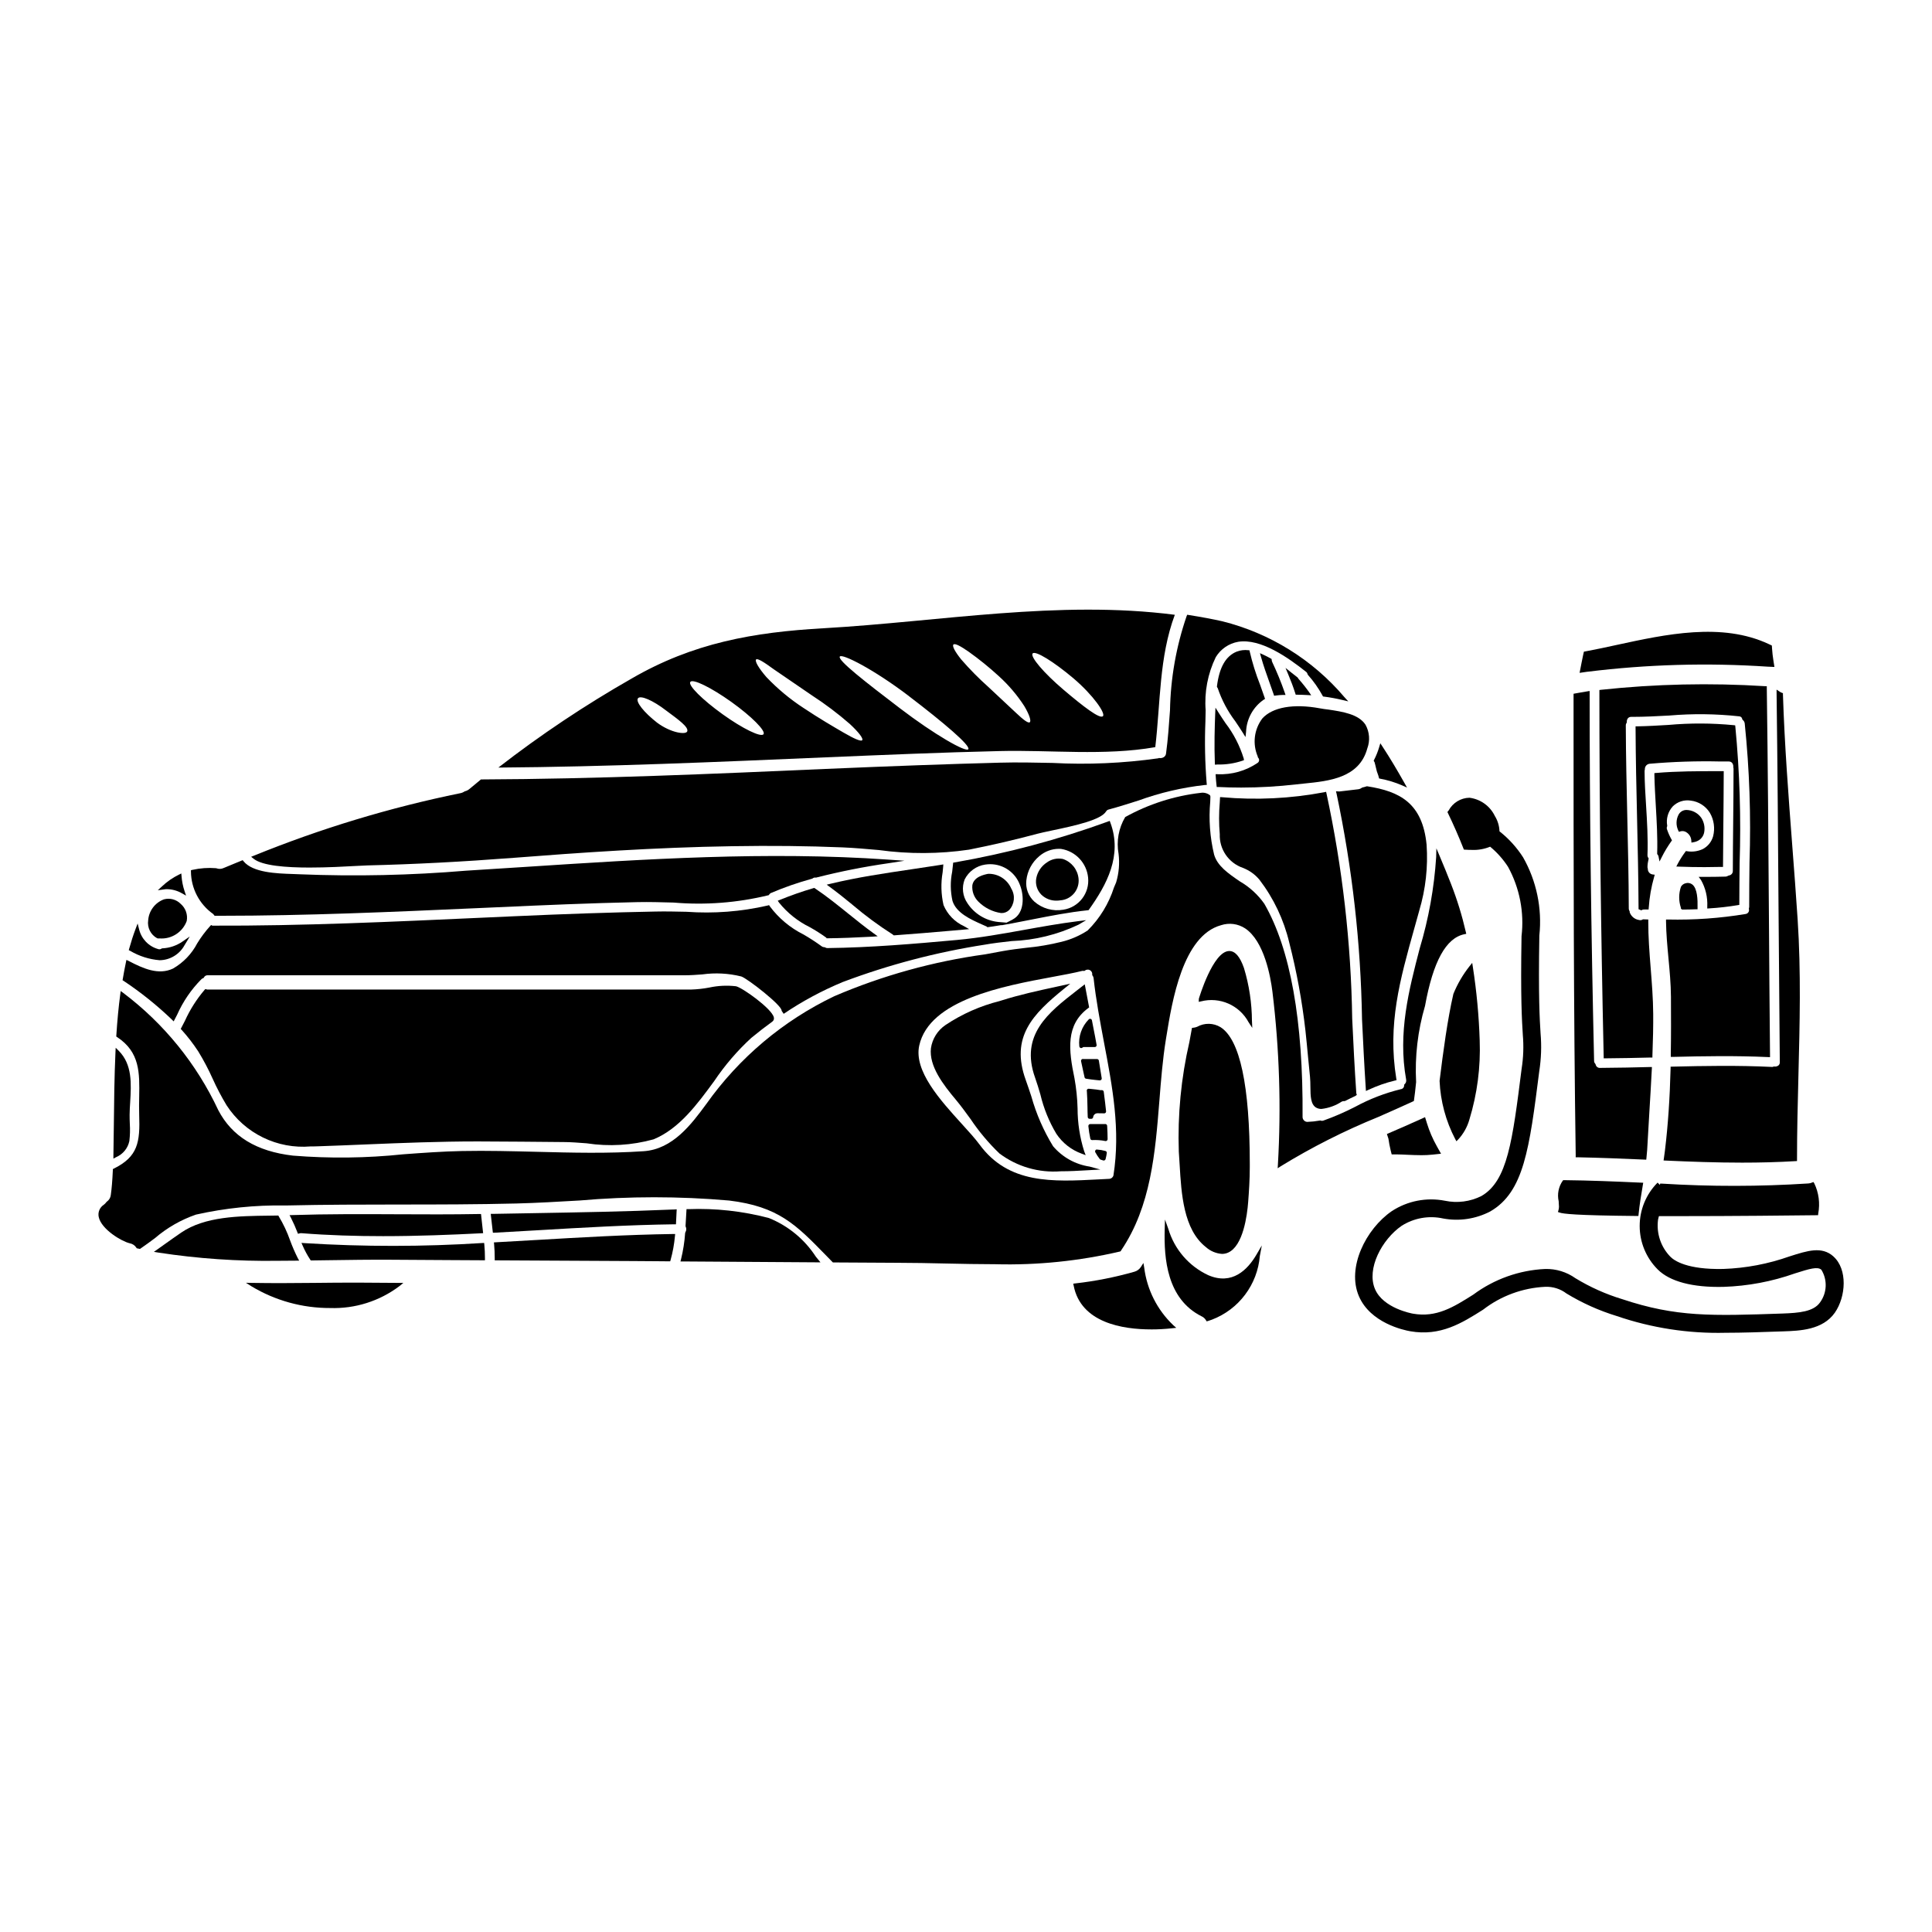 <?xml version="1.0" encoding="UTF-8"?>
<!-- Uploaded to: ICON Repo, www.iconrepo.com, Generator: ICON Repo Mixer Tools -->
<svg fill="#000000" width="800px" height="800px" version="1.1" viewBox="144 144 512 512" xmlns="http://www.w3.org/2000/svg">
 <g>
  <path d="m186.32 398.47c2.75-0.043 5.266-1.566 6.582-3.984l1.395-2.309-1.875 1.305v-0.004c-1.574 1.105-3.43 1.742-5.356 1.84h-0.145l-0.121 0.09c-0.281 0.184-0.633 0.219-0.941 0.09-2.481-0.707-4.387-2.699-4.992-5.207l-0.395-1.555-0.562 1.496c-0.594 1.574-1.145 3.273-1.676 5.176l-0.109 0.395 0.363 0.18c2.391 1.41 5.066 2.262 7.832 2.488z"/>
  <path d="m185.62 392.63 0.203 0.059h0.457c3.164 0.25 6.109-1.641 7.203-4.617 0.312-1.68-0.285-3.398-1.574-4.516-1.156-1.184-2.863-1.652-4.461-1.219-2.359 0.875-3.996 3.043-4.18 5.555-0.285 1.918 0.652 3.805 2.352 4.738z"/>
  <path d="m200.49 386.22c0.09 0.086 0.168 0.18 0.238 0.285l0.145 0.184h1.672c22.52 0 45.344-1.016 67.434-2l5.398-0.238c12.668-0.578 25.074-1.113 37.574-1.379 3.055-0.062 6.215 0.023 9.555 0.117h0.004c8.406 0.715 16.871 0.066 25.07-1.926l0.18-0.055 0.094-0.16h0.004c0.105-0.18 0.266-0.316 0.461-0.395 3.531-1.508 7.164-2.769 10.871-3.781l0.172-0.086c0.227-0.184 0.523-0.262 0.812-0.211h0.102l0.102-0.027c6.258-1.59 12.598-2.848 18.988-3.769l4.328-0.672-4.363-0.305c-32.027-2.227-64.406-0.129-95.711 1.914-4.914 0.316-9.828 0.633-14.754 0.941l-1.348 0.086c-14.625 1.227-29.312 1.547-43.98 0.957-0.582-0.031-1.266-0.055-2.012-0.078-4.188-0.137-10.516-0.344-12.988-3.379l-0.227-0.285-1.684 0.688c-1.121 0.453-2.238 0.906-3.332 1.379h-0.004c-0.594 0.285-1.273 0.316-1.891 0.098l-0.148-0.035v-0.004c-2.094-0.168-4.203-0.02-6.254 0.441l-0.395 0.09v0.395c0.047 4.465 2.238 8.637 5.887 11.211z"/>
  <path d="m188.36 379.64c1.348 0.039 2.664 0.41 3.832 1.078l1.121 0.633-0.418-1.219h0.004c-0.422-1.273-0.688-2.598-0.789-3.934l-0.062-0.719-0.645 0.32v-0.004c-1.625 0.801-3.125 1.836-4.445 3.078l-1.137 1.055 1.762-0.238v-0.004c0.258-0.039 0.52-0.055 0.777-0.047z"/>
  <path d="m272.3 473.39-0.469 0.023h0.004c-15.695 1-31.438 1.008-47.133 0.027l-0.812-0.062 0.324 0.746c0.555 1.285 1.223 2.519 1.996 3.688l0.145 0.223 4.449-0.062c5.547-0.082 11.277-0.164 16.852-0.129 5.34 0.047 10.684 0.07 16.016 0.098l8.844 0.047v-0.492c0-1.305-0.055-2.527-0.164-3.641z"/>
  <path d="m359.98 379.43-0.191-0.125-0.219 0.062h-0.004c-3.012 0.883-5.981 1.922-8.891 3.109l-0.562 0.227 0.348 0.504c2.207 2.738 4.992 4.957 8.148 6.504 1.496 0.836 2.941 1.754 4.332 2.754l0.133 0.191h0.277c3.441-0.039 7.211-0.176 11.859-0.43l1.391-0.102-1.129-0.816c-2.285-1.645-4.516-3.453-6.691-5.199-2.793-2.25-5.707-4.609-8.801-6.68z"/>
  <path d="m222.81 470.57 0.16 0.395 0.414-0.102c0.152-0.051 0.312-0.07 0.477-0.059 7.254 0.578 14.562 0.789 21.648 0.789 9.148 0 17.977-0.355 26-0.762l0.527-0.027-0.062-0.523c-0.164-1.352-0.312-2.727-0.453-4.106l-0.047-0.449h-0.453c-7.25 0.133-14.629 0.102-21.77 0.066-9.094-0.043-18.5-0.086-27.73 0.215l-0.789 0.027 0.371 0.695c0.637 1.25 1.203 2.531 1.707 3.84z"/>
  <path d="m405.9 375.57h-0.027c-1.137 0.23-3.797 0.789-4.191 3.016-0.148 1.605 0.43 3.195 1.574 4.332 1.629 1.645 3.746 2.715 6.035 3.051h0.059c0.766 0.031 1.512-0.254 2.07-0.785 1.449-1.547 1.688-3.871 0.586-5.684-1.043-2.434-3.461-3.988-6.106-3.93z"/>
  <path d="m222.48 478.09h0.809l-0.395-0.711v-0.004c-0.762-1.52-1.438-3.078-2.023-4.676-0.777-2.211-1.781-4.34-2.992-6.348l-0.121-0.223-2.488 0.035c-7.949 0.094-16.969 0.203-23.223 4.473-1.438 0.977-2.828 1.969-4.223 2.965l-2.062 1.465-0.977 0.688 1.18 0.195c10.445 1.602 21.004 2.332 31.566 2.176 1.664-0.008 3.316-0.02 4.949-0.035z"/>
  <path d="m227.27 483.98c-5.359 0.051-10.906 0.098-16.352 0l-1.742-0.027 1.473 0.934c6.297 3.793 13.512 5.781 20.859 5.754 6.586 0.219 13.051-1.824 18.316-5.785l1.066-0.867-12.379-0.082c-3.762-0.016-7.496 0.043-11.242 0.074z"/>
  <path d="m331.96 405.71c-1.57 0.301-3.16 0.477-4.754 0.527h-128.32c-0.066-0.031-0.141-0.055-0.215-0.066l-0.266-0.051-0.184 0.195c-2.113 2.473-3.867 5.231-5.207 8.195-0.32 0.617-0.637 1.238-0.957 1.852l-0.16 0.305 0.227 0.25v-0.004c1.625 1.797 3.102 3.715 4.426 5.738 1.414 2.316 2.684 4.719 3.793 7.191 1.094 2.438 2.336 4.801 3.715 7.086 2.379 3.656 5.703 6.598 9.621 8.512 3.918 1.918 8.281 2.738 12.625 2.371 0.645 0 1.281 0 1.91-0.031 4.281-0.141 8.57-0.32 12.855-0.5 9.57-0.395 19.453-0.789 29.176-0.789h0.598c7.516 0.023 15.047 0.094 22.559 0.164 1.82 0 3.898 0.168 6.098 0.332v0.004c5.914 0.898 11.949 0.539 17.711-1.059 6.809-2.824 11.512-9.234 16.055-15.43 2.82-4.195 6.121-8.043 9.844-11.461 1.969-1.613 3.789-3.023 5.566-4.309h-0.004c0.363-0.258 0.523-0.715 0.395-1.141-0.535-2.309-8.453-7.945-10.047-8.227-2.359-0.27-4.742-0.156-7.062 0.344z"/>
  <path d="m178.28 446.4c0.184-1.535 0.223-3.086 0.121-4.633-0.031-0.789-0.059-1.574-0.051-2.344 0-1.098 0.086-2.207 0.148-3.316 0.293-4.926 0.594-10.012-3.051-13.656l-0.789-0.789-0.055 1.113c-0.301 6.641-0.371 13.27-0.43 19.117-0.031 2.949-0.062 5.738-0.117 8.301v0.859l0.75-0.414 0.004 0.004c1.777-0.766 3.074-2.348 3.469-4.242z"/>
  <path d="m189.55 414.21 0.473 0.465 0.902-1.727c1.566-3.535 3.766-6.75 6.492-9.492 0.121-0.09 0.254-0.168 0.395-0.223l0.137-0.059 0.082-0.125h0.004c0.172-0.355 0.523-0.582 0.914-0.59h126.5c1.547 0 3.148-0.113 4.668-0.23 3.445-0.48 6.949-0.297 10.324 0.543 1.629 0.52 10.949 7.793 10.691 9.086l0.551 0.82v-0.004c4.934-3.336 10.191-6.164 15.691-8.441 12.16-4.574 24.754-7.887 37.59-9.883 2.191-0.395 4.594-0.672 7.141-0.957 6.129-0.227 12.148-1.703 17.691-4.332l2.055-1.207-2.363 0.297c-4.703 0.59-9.426 1.441-13.996 2.262-5.797 1.043-11.809 2.125-17.812 2.68-11.594 1.059-22.945 2.019-34.406 2.16h0.004c-0.215 0.004-0.422-0.055-0.605-0.168l-0.117-0.07h-0.133c-0.227 0-0.449-0.07-0.629-0.203-1.559-1.137-3.172-2.188-4.84-3.152-3.527-1.754-6.594-4.316-8.949-7.477l-0.195-0.316-0.359 0.102v0.004c-7.051 1.625-14.305 2.184-21.523 1.66-2.754-0.059-5.559-0.125-8.266-0.062-11.484 0.219-23.793 0.629-37.617 1.258l-8.332 0.375c-23.43 1.062-47.625 2.195-71.441 2.106l-0.328-0.168-0.25 0.27v-0.004c-1.281 1.418-2.426 2.949-3.422 4.578-1.457 2.797-3.684 5.117-6.418 6.691-3.844 1.824-7.918 0-11.758-2.012l-0.594-0.281-0.133 0.629c-0.324 1.496-0.602 3.078-0.836 4.445l-0.055 0.312 0.262 0.164c4.57 3.035 8.859 6.477 12.816 10.277z"/>
  <path d="m380.85 391.87h0.164c5.117-0.359 10.32-0.812 15.352-1.246l4.461-0.395-1.371-0.789c-2.441-1.113-4.371-3.106-5.41-5.582-0.656-2.848-0.738-5.801-0.238-8.68 0.047-0.492 0.098-0.984 0.141-1.469l0.043-0.633-0.633 0.109c-0.395 0.066-0.789 0.137-1.18 0.184-2.215 0.348-4.441 0.676-6.66 1.008-7.086 1.047-14.375 2.129-21.406 3.824l-1.027 0.246 0.852 0.625c2.066 1.52 4.098 3.148 6.062 4.766l-0.004 0.004c3.336 2.832 6.859 5.434 10.551 7.785z"/>
  <path d="m506.22 352.37-0.113 0.035c-0.32 0.113-0.652 0.203-0.984 0.27l-0.223 0.09c-0.273 0.211-0.594 0.344-0.934 0.395-1.707 0.211-3.418 0.395-5.023 0.59l-0.891-0.051 0.145 0.609h0.004c4.164 19.68 6.426 39.715 6.75 59.828 0.289 5.973 0.586 12.152 0.992 18.277l0.043 0.711 0.648-0.301v0.004c2.25-1.055 4.598-1.883 7.016-2.465l0.449-0.102-0.074-0.457c-2.332-14.391 0.969-26.16 4.785-39.781 0.434-1.574 0.875-3.125 1.316-4.723h-0.004c1.688-5.648 2.348-11.559 1.941-17.441-1.078-11.02-7.086-14.145-15.742-15.484z"/>
  <path d="m495.54 354.31-0.113-0.473-0.473 0.109h-0.004c-8.938 1.691-18.066 2.133-27.129 1.32l-0.492-0.027-0.078 1.441c-0.242 2.789-0.242 5.598 0 8.387-0.145 3.988 2.328 7.606 6.102 8.918 1.715 0.656 3.234 1.738 4.41 3.148 3.773 4.934 6.465 10.609 7.898 16.652 1.965 7.664 3.398 15.457 4.293 23.32 0.246 2.262 0.461 4.523 0.672 6.785 0.172 1.828 0.348 3.652 0.539 5.477 0.086 0.891 0.094 1.82 0.105 2.719 0.027 2.363 0.055 4.59 1.531 5.453v-0.004c0.43 0.238 0.914 0.355 1.402 0.344 1.918-0.219 3.758-0.883 5.371-1.941 0.215-0.109 0.453-0.156 0.695-0.137h0.137l0.121-0.062c0.879-0.453 1.773-0.879 2.672-1.305l0.371-0.281-0.133-0.414c-0.457-6.625-0.789-13.301-1.09-19.754v0.004c-0.301-20.07-2.582-40.059-6.809-59.68z"/>
  <path d="m508.26 345.96c0.133 0.43 0.23 0.875 0.336 1.316 0.152 0.777 0.379 1.535 0.68 2.269 0.027 0.086 0.055 0.176 0.07 0.262l0.133 0.496 0.297 0.059v0.004c1.977 0.367 3.902 0.953 5.746 1.746l1.352 0.602-0.723-1.289c-1.969-3.492-3.836-6.621-5.769-9.566l-0.582-0.883-0.301 1.016c-0.344 1.16-0.793 2.285-1.344 3.363l-0.117 0.223 0.113 0.223v0.004c0.027 0.059 0.062 0.109 0.109 0.156z"/>
  <path d="m417.6 387.65c4.781-0.938 9.723-1.91 14.66-2.422l0.219-0.023 0.129-0.18c4.625-6.481 8.91-14.281 5.648-23.02l-0.168-0.461-0.461 0.168v0.004c-13.203 4.809-26.812 8.438-40.66 10.84l-0.371 0.062-0.035 0.395c-0.059 0.645-0.141 1.316-0.223 2-0.516 2.555-0.488 5.184 0.078 7.727 1.004 3.203 4.766 4.887 7.789 6.238 0.48 0.215 0.941 0.422 1.273 0.562l0.195 0.18 0.234-0.031c0.887-0.121 1.742-0.238 2.629-0.395l0.961-0.156-0.16 0.082 3.148-0.566h-0.074l0.23-0.039c1.668-0.32 3.316-0.645 4.957-0.965zm1.844-16.777c1.426-1.223 3.238-1.906 5.117-1.926 0.238 0 0.477 0 0.711 0.035h0.004c3.797 0.641 6.699 3.742 7.082 7.578 0.441 4.144-2.457 7.898-6.574 8.523-2.75 0.484-5.57-0.305-7.668-2.144-1.57-1.426-2.359-3.516-2.125-5.621 0.266-2.516 1.508-4.828 3.453-6.445zm-7.086 16.816-1.609 0.824-2.238-0.184v-0.004c-3.32-0.352-6.305-2.176-8.133-4.973-1.273-1.844-1.551-4.207-0.73-6.297 1.066-2.121 3.098-3.59 5.445-3.934 0.449-0.066 0.898-0.102 1.352-0.102 3.535 0.016 6.684 2.242 7.871 5.57 1.105 2.777 1.242 7.449-1.961 9.086z"/>
  <path d="m612.44 320.67 1.801 0.078-0.281-1.781c-0.16-1-0.273-2.004-0.344-3.027l-0.059-0.871-0.789-0.371c-12.453-5.848-27.336-2.606-40.469 0.246-2.59 0.562-5.117 1.117-7.602 1.574l-0.949 0.18-0.211 0.945c-0.16 0.719-0.305 1.457-0.445 2.18l-0.488 2.492 2.059-0.301 0.004 0.008c15.848-1.961 31.844-2.414 47.773-1.352z"/>
  <path d="m493.77 331.71c-6.992-1.285-12.555-0.309-15.262 2.711l0.004 0.004c-2.18 2.902-2.629 6.754-1.184 10.082v0.16l0.094 0.129 0.004 0.004c0.188 0.195 0.277 0.465 0.246 0.734-0.031 0.27-0.184 0.508-0.414 0.652-3.117 2.109-6.832 3.156-10.59 2.988h-0.516l0.027 0.516c0.051 0.82 0.121 1.66 0.219 2.457l0.047 0.414h0.414c1.996 0.102 4.012 0.152 6.051 0.152 4.887-0.004 9.766-0.289 14.621-0.848 0.707-0.082 1.445-0.156 2.191-0.23 6.465-0.652 14.508-1.465 16.621-9.281 0.777-2.066 0.602-4.371-0.473-6.297-1.84-2.812-6.078-3.449-9.812-4.012-0.789-0.086-1.562-0.199-2.289-0.336z"/>
  <path d="m615.33 384.7c0.098 13.586 0.207 27.18 0.336 40.773 0.027 0.32-0.094 0.641-0.332 0.863-0.316 0.254-0.73 0.367-1.137 0.305h-0.117l-0.113 0.039c-0.141 0.062-0.293 0.086-0.445 0.066-9.008-0.438-17.953-0.277-26.328-0.074h-0.469v0.469c-0.211 8.047-0.691 15.094-1.473 21.539l-0.047 0.395c-0.078 0.617-0.16 1.262-0.262 1.926l-0.078 0.535 0.543 0.027c6.547 0.297 13.383 0.547 20.266 0.547 4.68 0 9.398-0.113 14.09-0.395l0.461-0.027 0.004-0.477c0-7.426 0.188-14.957 0.375-22.242 0.348-13.488 0.703-27.438-0.207-41.266-0.43-6.562-0.941-13.23-1.434-19.68-1-13.094-2.035-26.641-2.465-39.992v-0.336l-0.312-0.109v-0.004c-0.207-0.074-0.402-0.18-0.582-0.305l-0.789-0.523v0.938c0.246 19 0.387 38.324 0.516 57.008z"/>
  <path d="m226.08 373.91c4.594 0 9.23-0.254 12.414-0.43 1.305-0.07 2.305-0.129 2.883-0.137 12.312-0.297 25.039-0.957 38.918-2.023 17.098-1.336 37.32-2.754 57.691-3.066 10.414-0.172 20.004-0.074 29.305 0.312 3.176 0.133 6.461 0.43 9.633 0.707h-0.004c7.918 1.09 15.953 1.055 23.863-0.102 6.199-1.227 12.328-2.652 18.223-4.238 0.738-0.199 2.019-0.469 3.504-0.789 6.926-1.438 13.262-2.906 14.621-5.117 0.148-0.262 0.402-0.445 0.699-0.504 2.637-0.707 5.277-1.555 7.836-2.363v0.004c5.695-2.078 11.621-3.465 17.648-4.133l0.508-0.031-0.051-0.508c-0.441-5.438-0.547-10.891-0.324-16.34l0.059-2.891 0.004 0.004c-0.375-4.859 0.551-9.73 2.68-14.113 1.301-2.156 3.473-3.641 5.953-4.074 5.953-0.93 13.102 4.102 17.984 7.965v0.004c0.191 0.137 0.324 0.344 0.371 0.578l0.105 0.211c1.5 1.684 2.805 3.531 3.887 5.512l0.121 0.227 0.25 0.031c1.645 0.211 3.281 0.512 4.894 0.895l1.551 0.371-1.074-1.18c-8.414-9.891-19.711-16.898-32.305-20.047-2.566-0.578-5.316-1.094-8.918-1.668l-0.395-0.062-0.148 0.367v-0.004c-2.766 8.039-4.25 16.461-4.406 24.961-0.266 3.762-0.535 7.656-1.047 11.434v0.004c-0.035 0.363-0.223 0.699-0.52 0.918-0.355 0.254-0.797 0.359-1.227 0.297l-0.098-0.027-0.227 0.094h-0.004c-9.285 1.312-18.68 1.723-28.047 1.223-4.606-0.098-9.367-0.191-14.004-0.066-13.383 0.352-28.074 0.883-46.219 1.66-29.82 1.312-60.656 2.664-91.031 2.781l-0.188 0.004-0.133 0.113c-0.93 0.758-1.883 1.547-2.824 2.344h-0.004c-0.355 0.324-0.789 0.555-1.254 0.672l-0.156 0.066h-0.004c-0.332 0.23-0.711 0.383-1.109 0.453-18.676 3.812-36.961 9.348-54.621 16.531l-0.789 0.316 0.664 0.527c2.309 1.848 8.547 2.328 14.859 2.328z"/>
  <path d="m423.96 382.68c0.348 0 0.691-0.027 1.035-0.082h0.023c1.422-0.105 2.738-0.789 3.644-1.887 0.906-1.098 1.328-2.519 1.16-3.934-0.262-2.379-1.887-4.387-4.156-5.144-1.465-0.297-2.984 0.031-4.199 0.902-1.473 0.949-2.5 2.457-2.84 4.18-0.305 1.598 0.203 3.246 1.352 4.398 1.07 1.027 2.5 1.59 3.981 1.566z"/>
  <path d="m487.27 327.76 0.109 0.344h0.359c0.875 0 1.816 0.047 2.754 0.094l0.996 0.051-0.566-0.824c-0.879-1.238-1.828-2.426-2.84-3.562l-0.102-0.184-0.125-0.156c-0.27-0.215-0.551-0.441-0.855-0.672l-0.816-0.637-1.508-1.207 0.746 1.781c0.691 1.637 1.316 3.305 1.848 4.973z"/>
  <path d="m475.2 316.7-0.07-0.359-0.344-0.031c-1.016-0.121-2.051 0.004-3.008 0.363-2.922 1.152-4.648 4.16-5.273 9.195v0.148l0.066 0.133-0.004 0.004c0.039 0.066 0.086 0.133 0.137 0.195 1.07 3.172 2.648 6.152 4.676 8.82 0.66 0.977 1.32 1.969 1.941 2.953l0.75 1.211 0.152-1.418c0.137-3.41 1.875-6.559 4.684-8.496l0.344-0.203-0.125-0.375c-0.395-1.152-0.789-2.293-1.211-3.438h-0.004c-1.113-2.832-2.019-5.738-2.711-8.703z"/>
  <path d="m466.04 333.13c-0.137 3.609-0.277 8.344-0.094 13.02v0.473h0.473c0.051 0.008 0.102 0 0.145-0.023 2.281 0.066 4.555-0.273 6.715-1.008l0.395-0.156-0.074-0.422c-1.043-3.394-2.68-6.574-4.84-9.391-0.609-0.906-1.219-1.805-1.801-2.731l-0.848-1.352z"/>
  <path d="m481.16 319.47c-0.086-0.184-0.137-0.383-0.152-0.582l-0.023-0.25-0.219-0.125c-0.582-0.336-1.199-0.652-1.895-0.973l-0.969-0.441 0.289 1.023c0.637 2.285 1.453 4.559 2.238 6.758 0.371 1.035 0.742 2.07 1.098 3.109l0.129 0.395 0.395-0.059c0.32-0.047 0.66-0.09 1.004-0.113 0.297-0.023 0.613-0.047 0.934-0.047h0.688l-0.223-0.648v-0.008c-0.953-2.734-2.055-5.422-3.293-8.039z"/>
  <path d="m408.89 343.04c13.57-0.336 27.789 1.309 41.172-1.023 0.051-0.023 0.074 0 0.098 0 1.402-11.863 0.996-23.844 5.18-35.09-30.785-3.969-62.262 1.805-93.07 3.566-18.59 1.047-34.609 3.879-50.898 13.34-12.309 7.016-24.109 14.895-35.301 23.582 28.887-0.211 57.746-1.473 86.594-2.707 15.414-0.645 30.82-1.312 46.227-1.668zm8.77-25.863c0.711-0.836 5.539 2.137 10.816 6.586 5.324 4.539 8.609 9.363 7.797 10.051-0.855 0.762-5.203-2.59-10.41-7.012-5.207-4.418-8.918-8.77-8.203-9.625zm-20.992-2.363c0.395-0.395 1.879 0.395 4.043 1.902 2.777 1.98 5.43 4.129 7.945 6.43 2.602 2.352 4.887 5.031 6.793 7.973 1.406 2.363 1.883 4.019 1.43 4.301-0.453 0.285-1.781-0.758-3.637-2.519l-7.301-6.832c-2.555-2.277-4.961-4.715-7.203-7.301-1.664-2.066-2.453-3.566-2.07-3.965zm-11.77 13.688c9.227 7.039 16.359 13.098 15.715 14.051-0.57 0.906-8.891-3.801-18.105-10.84-9.105-6.941-16.613-12.77-15.949-13.719 0.586-0.867 8.977 3.367 18.34 10.496zm-66.77 7.004c-3.473-2.707-5.731-5.539-5.066-6.441 0.664-0.906 4.019 0.57 7.441 3.211 3.301 2.449 5.992 4.371 5.633 5.512-0.285 1-4.305 0.477-8.008-2.281zm28.219 3.066c-0.641 0.906-5.512-1.449-10.863-5.297-5.356-3.852-9.207-7.664-8.543-8.562 0.664-0.898 5.512 1.477 10.867 5.301 5.359 3.828 9.176 7.68 8.535 8.559zm0.734-15.164c-2.141-2.473-3.09-4.254-2.707-4.637 0.383-0.383 2.113 0.711 4.68 2.594 2.594 1.781 6.16 4.231 10.105 6.914 3.523 2.285 6.887 4.82 10.055 7.582 2.402 2.234 3.637 3.898 3.281 4.301-0.355 0.406-2.211-0.43-4.949-2.019-2.734-1.59-6.539-3.805-10.629-6.539l0.004 0.004c-3.586-2.34-6.891-5.094-9.844-8.203z"/>
  <path d="m588.93 364.44 0.426-0.129c0.582-0.16 1.203-0.035 1.676 0.332 0.691 0.484 1.125 1.258 1.184 2.098l0.031 0.555 0.547-0.098c0.531-0.082 1.039-0.277 1.492-0.57 0.719-0.488 1.203-1.246 1.348-2.102 0.23-1.324-0.051-2.688-0.785-3.809-0.91-1.277-2.371-2.043-3.938-2.07-0.855 0-1.645 0.469-2.059 1.219-0.691 1.293-0.734 2.832-0.121 4.164z"/>
  <path d="m583.29 370.48c0.109 0.129 0.188 0.281 0.223 0.441l0.281 1.387 0.641-1.258c0.719-1.43 1.551-2.797 2.477-4.098l0.184-0.254-0.156-0.277c-0.461-0.828-0.848-1.695-1.152-2.594-0.105-0.254-0.105-0.539 0-0.789l0.039-0.109v-0.117c-0.328-1.844 0.219-3.734 1.477-5.117 1.254-1.242 3.023-1.809 4.762-1.527 2.094 0.246 3.961 1.438 5.066 3.231 1.094 1.875 1.402 4.102 0.867 6.203-0.402 1.473-1.402 2.711-2.754 3.414-1.301 0.602-2.754 0.801-4.164 0.566l-0.297-0.047-0.176 0.242c-0.75 1.008-1.426 2.07-2.012 3.18l-0.352 0.684 0.766 0.027c2.207 0.086 4.441 0.129 6.691 0.129 1.48 0 2.965-0.02 4.441-0.059h0.477v-0.477c0.02-3.543 0.047-7.086 0.086-10.629 0.043-4.586 0.09-9.18 0.102-13.777v-0.492h-1.285c-5.441 0-11.09 0-16.629 0.477l-0.461 0.039v0.461c0.055 2.754 0.215 5.512 0.375 8.211 0.238 4.125 0.492 8.387 0.363 12.594v0.188z"/>
  <path d="m518.45 435.89 0.238-0.109 0.039-0.266c0.188-1.234 0.355-2.754 0.555-4.723h0.004c-0.363-6.82 0.434-13.656 2.359-20.211 2.148-11.809 5.562-18.008 10.434-19.004l0.496-0.102-0.117-0.492c-0.996-4.344-2.312-8.613-3.938-12.766-0.898-2.301-1.898-4.758-2.977-7.309l-0.883-2.09-0.062 2.266 0.004 0.004c-0.527 8.223-1.992 16.363-4.367 24.258-2.867 11.02-5.828 22.375-3.59 34.77 0.09 0.453-0.074 0.922-0.422 1.223l-0.113 0.148v0.199c-0.012 0.5-0.391 0.91-0.887 0.961-4.203 1.027-8.254 2.59-12.059 4.652-2.742 1.414-5.578 2.644-8.484 3.68-0.219 0.078-0.453 0.078-0.668 0l-0.121-0.043-0.125 0.023h-0.004c-1.09 0.195-2.191 0.312-3.297 0.352h-0.023c-0.32-0.008-0.629-0.141-0.852-0.371-0.25-0.238-0.395-0.57-0.395-0.918 0.176-25.523-3.227-44.531-10.121-56.492h0.004c-1.719-2.441-3.945-4.477-6.527-5.969-3.055-2.09-5.934-4.07-6.801-7.086-1.105-4.594-1.449-9.336-1.023-14.043l0.043-1.328-0.066-0.277-0.137-0.148v0.004c-0.68-0.5-1.531-0.703-2.363-0.57-7.027 0.805-13.824 2.984-20.012 6.414-1.746 2.934-2.371 6.398-1.758 9.754 0.309 2.535 0.09 5.106-0.645 7.555l-0.57 1.348v-0.004c-1.383 4.312-3.777 8.227-6.988 11.414-2.117 1.383-4.453 2.394-6.906 2.992-3.09 0.766-6.231 1.301-9.398 1.594-2.039 0.242-4.148 0.496-6.207 0.871-1.547 0.293-3.098 0.578-4.644 0.859-13.762 1.887-27.211 5.617-39.98 11.094-13.539 6.477-25.207 16.297-33.895 28.535-3.938 5.352-8.879 12.02-16.633 12.543-9.41 0.645-19.066 0.395-28.402 0.156-6.453-0.16-13.117-0.336-19.68-0.207-5.117 0.098-10.445 0.488-15.605 0.867-9.719 1.02-19.516 1.137-29.258 0.352-9.656-1.125-16.137-5.07-19.781-12.055-5.734-12.262-14.383-22.926-25.191-31.074l-0.668-0.488-0.109 0.82c-0.445 3.356-0.789 6.934-1.047 10.945l-0.02 0.285 0.238 0.16c6.051 3.988 5.953 9.48 5.84 15.844-0.027 1.531-0.055 3.109 0 4.723 0.254 7.312-0.328 11.109-6.719 14.281l-0.262 0.129v0.289c-0.129 2.832-0.305 4.918-0.539 6.555l0.004-0.004c-0.074 0.719-0.453 1.367-1.043 1.781l-0.125 0.113v0.004c-0.191 0.27-0.426 0.512-0.691 0.711-1.086 0.699-1.625 2-1.344 3.262 0.707 3.273 6.121 6.481 8.219 6.949v0.004c0.707 0.125 1.336 0.535 1.73 1.137l0.117 0.184 0.371 0.07v0.004c0.102 0.027 0.207 0.051 0.316 0.066l0.188 0.023 0.152-0.105c1.281-0.863 2.57-1.832 3.816-2.754l0.004-0.004c3.191-2.738 6.871-4.848 10.848-6.223 7.769-1.738 15.715-2.551 23.676-2.422h0.395c9.996-0.234 20.164-0.242 30-0.25 10.105 0 20.555-0.02 30.836-0.273 5.43-0.141 11.133-0.469 16.641-0.789v0.004c13.227-1.156 26.527-1.156 39.754 0 13.008 1.574 17.711 6.383 25.496 14.359l2 2.047h0.246c2.801 0 5.606 0.016 8.41 0.047 2.805 0.031 5.613 0.047 8.418 0.047 4.191 0 8.566 0.094 12.797 0.188 4.418 0.094 8.871 0.191 13.332 0.191v0.004c11.051 0.277 22.094-0.855 32.859-3.371l0.129-0.035 0.094-0.094c0.125-0.121 0.145-0.23 0.129-0.211 7.871-11.633 9.016-25.852 10.109-39.605 0.426-5.387 0.867-10.957 1.715-16.195l0.141-0.863c1.512-9.332 4.328-26.707 14.504-29.48 2.141-0.699 4.484-0.387 6.367 0.848 5.074 3.391 6.746 12.863 7.231 16.773v0.004c1.852 15.199 2.34 30.535 1.453 45.82l-0.062 0.977 0.824-0.535h-0.004c8.246-5.055 16.891-9.426 25.848-13.066 3.008-1.328 6.133-2.699 9.188-4.109zm-119.61 5.902c-5.664-6.238-12.711-13.996-11.23-20.719 2.684-12.133 22.32-15.773 35.316-18.18 2.883-0.531 5.602-1.035 7.777-1.574h0.004c0.074-0.023 0.152-0.035 0.234-0.035 0.059-0.004 0.121-0.004 0.184 0l0.215 0.051 0.18-0.133h0.004c0.195-0.152 0.434-0.234 0.684-0.238 0.344-0.02 0.68 0.113 0.918 0.363 0.238 0.246 0.359 0.586 0.324 0.93v0.156l0.086 0.125 0.004 0.004c0.141 0.188 0.234 0.41 0.27 0.648 0.629 5.769 1.719 11.488 2.754 17.02 2.266 11.926 4.41 23.195 2.508 35.316-0.168 0.543-0.68 0.906-1.246 0.887l-2.641 0.137c-12.289 0.648-23.887 1.258-31.574-9.207-1.172-1.59-2.918-3.519-4.769-5.551z"/>
  <path d="m430.59 424.82c-0.09 0.109-0.125 0.254-0.102 0.391 0.207 1.043 0.441 2.082 0.672 3.117l0.254 1.145v0.004c0.035 0.199 0.195 0.355 0.395 0.391 0.863 0.156 1.738 0.25 2.59 0.344l1.02 0.098h0.059c0.145 0 0.281-0.059 0.375-0.168s0.137-0.254 0.113-0.395c-0.238-1.574-0.5-3.148-0.762-4.695-0.047-0.23-0.25-0.395-0.484-0.395h-3.613c-0.188-0.059-0.395 0.008-0.516 0.164z"/>
  <path d="m522.15 441.66-0.496-1.602-1.527 0.691c-2.441 1.113-4.902 2.18-7.367 3.246l-1.215 0.527 0.414 1.277-0.004 0.004c0.141 1.02 0.336 2.027 0.578 3.023l0.277 1.098h1.133c1 0 2.004 0.059 3.004 0.102 1.211 0.055 2.449 0.109 3.672 0.109v0.004c1.016 0.004 2.031-0.047 3.043-0.152l2.223-0.242-1.102-1.969c-1.094-1.938-1.977-3.988-2.633-6.117z"/>
  <path d="m589.76 385.04h0.203c1.148 0 2.293-0.023 3.445-0.07h0.461v-0.461c0.047-2.117-0.043-5.051-1.387-6.109-0.508-0.395-1.176-0.516-1.789-0.324-0.52 0.125-0.961 0.461-1.223 0.922-0.613 1.797-0.621 3.746-0.02 5.551v0.223z"/>
  <path d="m556.87 465.19 0.438 0.152c0.898 0.32 3.996 0.754 20.438 0.906h0.449l0.047-0.449c0.254-2.582 0.684-5.168 1.133-7.809l0.094-0.551-0.555-0.023c-6.852-0.312-13.566-0.594-20.414-0.664h-0.227l-0.145 0.168c-1.098 1.574-1.484 3.539-1.066 5.414 0.039 0.488 0.074 0.977 0.082 1.457-0.004 0.324-0.051 0.645-0.145 0.953z"/>
  <path d="m285.94 472.62c-3.516 0.203-7.027 0.402-10.535 0.598l-0.512 0.031 0.051 0.508c0.109 1.18 0.164 2.406 0.164 3.758v0.488h0.488c12.098 0.047 24.199 0.109 36.301 0.188 2.047 0 4.098 0.023 6.144 0.043l3.566 0.031 0.105-0.359v0.004c0.578-2.07 0.965-4.191 1.156-6.336l0.055-0.551h-0.551c-12.16 0.176-24.5 0.898-36.434 1.598z"/>
  <path d="m586.78 424.09h0.512c8.062-0.203 16.699-0.344 25.258 0.047l0.523 0.023v-0.52c-0.117-12.195-0.211-24.387-0.289-36.578-0.141-19.914-0.285-40.508-0.566-60.754v-0.465h-0.469l0.004 0.004c-14.492-0.914-29.035-0.594-43.473 0.957l-0.426 0.055v0.434c0 30.391 0.371 62.016 1.137 96.691v0.484h0.484c4.074-0.023 8.086-0.117 11.965-0.211h0.465v-0.461c0.168-4.367 0.234-7.894 0.211-11.102-0.031-4.086-0.355-8.164-0.668-12.109-0.34-4.301-0.656-8.367-0.637-12.414v-0.496l-1.418-0.047-0.113 0.07 0.004-0.004c-0.281 0.172-0.621 0.215-0.934 0.113-1.145-0.172-2.098-0.965-2.473-2.059v-0.242l-0.07-0.117v-0.004c-0.109-0.18-0.168-0.391-0.164-0.602-0.023-8.09-0.211-16.305-0.395-24.246-0.18-7.941-0.367-16.191-0.395-24.293-0.008-0.219 0.051-0.438 0.168-0.621l0.098-0.137v-0.168l0.004-0.004c-0.031-0.371 0.094-0.738 0.34-1.02 0.223-0.219 0.527-0.332 0.84-0.316h0.25c3.293 0 6.617-0.18 9.84-0.355 6.16-0.531 12.355-0.461 18.5 0.211 0.406 0.012 0.75 0.309 0.82 0.711l0.035 0.156 0.125 0.109c0.27 0.23 0.449 0.547 0.496 0.898 1.262 12.242 1.684 24.555 1.266 36.855-0.043 3.891-0.09 7.91-0.078 11.809l-0.004-0.004c0 0.059-0.012 0.117-0.031 0.176l-0.051 0.23v0.094c0.09 0.293 0.047 0.609-0.113 0.867-0.164 0.258-0.43 0.434-0.73 0.48-6.812 1.133-13.711 1.621-20.613 1.465h-0.5v0.5c0.035 3.211 0.348 6.535 0.645 9.754 0.316 3.352 0.637 6.824 0.66 10.234v0.188c0.023 4.984 0.047 10.141-0.047 15.254z"/>
  <path d="m561.57 450.69h0.473c6.051 0.121 12.113 0.371 17.77 0.617l0.461 0.02 0.051-0.461c0.07-0.691 0.145-1.391 0.191-2.113 0.168-3.231 0.371-6.465 0.562-9.699 0.238-3.914 0.477-7.828 0.672-11.75l0.027-0.531h-0.531c-3.625 0.094-8.402 0.211-13.23 0.234l0.008 0.004c-0.559 0.031-1.055-0.355-1.16-0.906l-0.113-0.215h-0.004c-0.199-0.211-0.309-0.496-0.297-0.789-0.789-34.152-1.18-66.016-1.18-97.41v-0.57l-0.566 0.086c-0.73 0.109-1.465 0.242-2.199 0.375l-1.496 0.27v4.91c0 40.254 0 78.277 0.57 117.42z"/>
  <path d="m529.97 446.45 0.461-0.469c1.398-1.504 2.414-3.316 2.973-5.289 2.074-6.785 2.996-13.871 2.731-20.961-0.207-6.519-0.812-13.016-1.812-19.461l-0.172-1.098-0.695 0.871h-0.004c-1.762 2.227-3.203 4.691-4.277 7.32l-0.023 0.078c-1.531 6.625-2.703 15.305-3.648 23.012 0.238 5.383 1.652 10.648 4.148 15.422z"/>
  <path d="m582.52 375.81-0.57-0.074c-0.723-0.098-1.262-0.715-1.262-1.441v-0.051c0-0.07-0.031-0.145-0.051-0.219v-0.004c-0.02-0.055-0.031-0.117-0.039-0.176 0.008-0.715 0.102-1.426 0.273-2.121l0.051-0.215-0.125-0.18v-0.004c-0.137-0.188-0.203-0.414-0.199-0.645 0.168-4.426-0.105-8.898-0.371-13.234-0.184-3.004-0.395-6.109-0.395-9.156l0.004 0.004c0-0.062 0.012-0.125 0.027-0.184l0.043-0.223c-0.043-0.758 0.52-1.41 1.27-1.484 6.258-0.547 12.539-0.746 18.816-0.602h2.125c0.332-0.02 0.656 0.109 0.891 0.348 0.266 0.332 0.387 0.758 0.332 1.184l0.039 0.172c0.016 0.059 0.023 0.117 0.027 0.176 0 4.848-0.047 9.707-0.098 14.562-0.039 4.188-0.082 8.375-0.09 12.559v0.004c0.016 0.613-0.441 1.137-1.051 1.203l-0.176 0.066c-0.199 0.137-0.43 0.219-0.672 0.234-2.066 0.07-4.125 0.07-6.172 0.07h-0.984l0.59 0.789 0.004-0.004c1.227 2.152 1.812 4.613 1.684 7.086v0.516l0.516-0.035c2.539-0.152 5.074-0.441 7.586-0.859l0.395-0.07v-0.414c0-3.488 0.039-7.008 0.078-10.535h-0.004c0.402-12.086 0.023-24.188-1.125-36.227l-0.043-0.395-0.395-0.051c-5.758-0.562-11.555-0.582-17.316-0.062-2.691 0.16-5.473 0.324-8.203 0.371h-0.488v0.484c0.035 7.945 0.215 16.023 0.395 23.828 0.176 7.805 0.359 15.879 0.395 23.812v0.344l0.32 0.117h-0.004c0.059 0.02 0.109 0.043 0.164 0.074l0.23 0.113 0.223-0.125c0.176-0.078 0.363-0.117 0.551-0.105h1.18l0.031-0.457h0.004c0.184-2.777 0.664-5.523 1.43-8.195z"/>
  <path d="m430.03 421.28c0.008 0.148 0.082 0.285 0.203 0.375 0.082 0.059 0.184 0.094 0.289 0.094 0.047 0 0.09-0.008 0.137-0.02 0.152-0.055 0.293-0.141 0.418-0.246h3.035c0.148 0.008 0.293-0.059 0.391-0.172 0.09-0.109 0.129-0.254 0.109-0.395-0.266-1.543-0.535-2.926-0.809-4.293-0.145-0.738-0.293-1.473-0.43-2.227v-0.004c-0.035-0.18-0.168-0.324-0.344-0.375-0.176-0.055-0.363-0.004-0.492 0.125-1.863 1.883-2.785 4.5-2.508 7.137z"/>
  <path d="m464.21 481.94c-5.129-2.383-8.984-6.856-10.594-12.277l-0.887-2.477-0.07 2.629c-0.211 7.672 0.57 18.406 9.762 23.016 0.477 0.211 0.875 0.562 1.148 1l0.203 0.34 0.383-0.102c0.363-0.117 0.719-0.238 1.055-0.359 3.481-1.336 6.512-3.621 8.75-6.602 2.242-2.981 3.594-6.531 3.906-10.246l0.531-2.809-1.441 2.469c-2.328 3.965-6.418 8.141-12.746 5.418z"/>
  <path d="m474.88 414.89 0.984 1.512-0.082-1.801h-0.004c-0.023-4.769-0.734-9.508-2.117-14.07-1.066-3.027-2.336-4.5-3.883-4.5h-0.066c-4.285 0.113-7.957 12.48-8.004 12.648l-0.031 0.828 0.598-0.133c4.969-1.273 10.168 1.004 12.605 5.516z"/>
  <path d="m460.25 416.36-0.363 0.043-0.68 3.703v0.004c-2.203 9.543-3.148 19.336-2.809 29.125 0.082 1.07 0.148 2.219 0.219 3.426 0.449 7.644 1.004 17.152 6.93 21.812h0.004c1.184 1.07 2.695 1.711 4.289 1.824 0.555 0.004 1.102-0.113 1.609-0.336 4.019-1.762 5.066-9.949 5.328-13.383 0.211-2.754 0.43-5.984 0.43-9.266v-0.82c0-20.805-2.613-33.016-7.754-36.281-1.895-1.148-4.266-1.188-6.199-0.102-0.32 0.133-0.656 0.219-1.004 0.25z"/>
  <path d="m347.79 466.8c-6.977-1.844-14.188-2.641-21.395-2.363h-0.461l-0.027 0.461c-0.07 1.332-0.137 2.633-0.23 3.965v0.129l0.055 0.117c0.211 0.465 0.176 1-0.09 1.43l-0.074 0.219v0.004c-0.16 2.336-0.523 4.652-1.082 6.926l-0.156 0.609h0.629c11.809 0.09 23.625 0.168 35.449 0.234l1.023 0.004-1.219-1.492c-2.996-4.609-7.332-8.184-12.422-10.242z"/>
  <path d="m447.23 479.96-0.215-1.262-0.68 1.082h-0.004c-0.398 0.605-1.004 1.047-1.703 1.242-5.133 1.465-10.375 2.5-15.676 3.098l-0.523 0.062 0.102 0.52c1.91 9.871 12.988 11.605 20.551 11.605v0.004c1.852 0 3.699-0.102 5.539-0.305l1.098-0.117-0.828-0.734h0.004c-4.227-4.031-6.934-9.398-7.664-15.195z"/>
  <path d="m435.7 432.91c-0.762-0.141-1.547-0.219-2.301-0.297l-0.848-0.086v0.004c-0.141-0.02-0.281 0.023-0.387 0.117-0.105 0.094-0.164 0.23-0.16 0.371 0.004 0.059 0.012 0.121 0.027 0.184 0.102 1.316 0.129 2.695 0.16 4.156 0 0.879 0.035 1.77 0.07 2.664 0.012 0.266 0.227 0.473 0.492 0.473h0.453c0.242 0.004 0.453-0.176 0.488-0.418 0.051-0.609 0.57-1.07 1.18-1.055h0.035c0.562 0 1.125 0 1.688 0.023 0.148 0.016 0.297-0.039 0.395-0.152 0.102-0.105 0.148-0.25 0.129-0.395-0.145-1.445-0.344-3.086-0.617-5.172-0.031-0.246-0.238-0.43-0.488-0.43h-0.148c-0.055 0.016-0.113 0.02-0.168 0.012z"/>
  <path d="m418.31 429.6c0.504 1.402 0.945 2.891 1.406 4.461 0.867 3.656 2.289 7.16 4.215 10.387 1.617 2.441 3.984 4.301 6.742 5.293l1.039 0.395-0.395-1.035c-1.16-3.68-1.75-7.519-1.75-11.375-0.07-2.668-0.344-5.324-0.816-7.949-1.574-7.555-2.363-14.168 3.637-18.617l0.246-0.184-0.059-0.305c-0.184-0.957-0.352-1.852-0.504-2.664-0.164-0.879-0.312-1.668-0.449-2.363l-0.152-0.789-2.207 1.719c-7.391 5.75-15.027 11.676-10.953 23.027z"/>
  <path d="m436.95 449.02c-0.723-0.203-1.465-0.328-2.215-0.375-0.184-0.043-0.367 0.051-0.445 0.219-0.098 0.148-0.105 0.34-0.023 0.496 0.34 0.629 0.734 1.23 1.18 1.789 0.059 0.074 0.141 0.133 0.234 0.164l0.664 0.211c0.051 0.02 0.105 0.031 0.156 0.027 0.082 0 0.164-0.02 0.238-0.062 0.129-0.062 0.223-0.184 0.254-0.324 0.141-0.539 0.25-1.082 0.32-1.629 0.02-0.238-0.133-0.457-0.363-0.516z"/>
  <path d="m321.91 464.55c-12.07 0.527-24.363 0.738-36.254 0.945-3.688 0.062-7.375 0.121-11.066 0.195h-0.535l0.055 0.531c0.145 1.336 0.289 2.668 0.453 4.004l0.059 0.453h0.457c3.812-0.207 7.629-0.426 11.445-0.652 11.84-0.695 24.086-1.414 36.152-1.574h0.461l0.195-3.973-0.562 0.047c-0.27 0.023-0.543 0.023-0.859 0.023z"/>
  <path d="m436.68 441.89h-3.758c-0.141-0.004-0.273 0.059-0.363 0.164-0.098 0.105-0.145 0.25-0.129 0.395 0.109 1.105 0.277 2.203 0.512 3.289 0.047 0.242 0.266 0.41 0.508 0.395 1.172-0.062 2.34 0.023 3.488 0.254h0.098c0.113 0 0.223-0.039 0.312-0.109 0.117-0.094 0.184-0.242 0.18-0.395 0-0.996-0.039-2.125-0.121-3.543v0.004c-0.016-0.262-0.23-0.465-0.492-0.465-0.078-0.004-0.156 0-0.234 0.012z"/>
  <path d="m408.86 449.68c4.664 3.5 10.445 5.18 16.258 4.723 2.363 0 4.695-0.133 6.953-0.266l3.543-0.199-2.879-0.789 0.004 0.004c-3.766-0.57-7.195-2.484-9.66-5.387-2.519-4.109-4.457-8.551-5.758-13.195-0.48-1.453-0.961-2.91-1.484-4.356-4.141-11.414 1.887-17.477 10.188-24.219l1.613-1.309-3.836 0.84c-4.754 1.035-9.668 2.102-14.398 3.609l-0.516 0.16c-5.094 1.277-9.93 3.418-14.301 6.332-2.102 1.418-3.512 3.652-3.879 6.164-0.527 4.703 3.148 9.539 6.652 13.707 1.262 1.516 2.512 3.223 3.828 5.035v-0.004c2.223 3.316 4.793 6.383 7.672 9.148z"/>
  <path d="m629.86 476.95c-3.078-2.727-6.836-1.516-11.59 0h-0.004c-5.656 2.004-11.586 3.129-17.582 3.336-9.535 0.207-12.988-2.191-14.016-3.238-2.535-2.598-3.742-6.215-3.269-9.812 0.051-0.344 0.16-0.625 0.238-0.949h5.125c14.703 0 30.18-0.164 36.605-0.242h0.445l0.039-0.441c0.516-2.719 0.145-5.531-1.055-8.023l-0.227-0.336-0.395 0.156v0.004c-0.301 0.129-0.617 0.203-0.941 0.223-12.93 0.836-25.902 0.848-38.832 0.043h-0.453l-0.043 0.344-0.625-0.609h-0.004c-3.039 3.055-4.746 7.191-4.742 11.5 0.004 4.312 1.715 8.445 4.762 11.492 3.211 3.227 9.273 4.832 17.473 4.633 6.445-0.211 12.816-1.41 18.895-3.562 3.938-1.254 6.012-1.867 7.027-0.969h-0.004c1.648 2.695 1.504 6.117-0.363 8.66-1.734 2.457-5.539 2.781-9.961 2.938-18.715 0.641-28.121 0.977-42.465-3.812h-0.004c-4.344-1.32-8.508-3.184-12.387-5.547-2.336-1.66-5.144-2.519-8.008-2.449-6.894 0.316-13.535 2.688-19.074 6.805-5.223 3.289-9.73 6.137-15.973 5.039-0.324-0.055-7.871-1.438-10.047-6.484-2.34-5.414 1.84-13.203 7.047-16.801l-0.004 0.004c3.269-2.082 7.227-2.777 11.008-1.941 4.254 0.789 8.648 0.129 12.48-1.871 8.922-5.16 10.363-16.531 12.988-37.176 0.516-3.309 0.633-6.664 0.344-10-0.227-3.617-0.605-9.668-0.324-25.977h0.004c0.758-7.18-0.75-14.414-4.312-20.691-1.684-2.629-3.797-4.957-6.254-6.887-0.051-1.445-0.477-2.848-1.234-4.074-1.281-2.648-3.812-4.465-6.731-4.828-2.312 0.047-4.418 1.34-5.512 3.379l-0.023 0.02c-0.051 0.051-0.098 0.105-0.137 0.164l-0.16 0.234 0.125 0.254c1.457 3.008 2.844 6.172 4.121 9.398l0.113 0.293 0.312 0.02c0.637 0.043 1.242 0.062 1.816 0.062l-0.004 0.004c1.656 0.066 3.305-0.227 4.836-0.855 1.848 1.531 3.453 3.332 4.754 5.352 3.066 5.606 4.312 12.027 3.566 18.371-0.281 16.199 0.102 22.367 0.336 26.051l-0.004 0.004c0.273 3.039 0.164 6.106-0.316 9.117-2.418 19.145-3.746 29.684-10.629 33.668v0.004c-2.988 1.504-6.398 1.949-9.676 1.262-4.879-0.957-9.941 0.031-14.102 2.754-6.856 4.723-11.988 14.957-8.699 22.562 3.062 7.086 11.84 8.957 13.566 9.262 8.035 1.422 13.777-2.199 19.309-5.695h0.004c4.742-3.672 10.5-5.793 16.492-6.078 2.027-0.082 4.016 0.543 5.633 1.773 4.176 2.539 8.656 4.547 13.328 5.977 9.262 3.172 19.012 4.672 28.797 4.434 4.508 0 9.477-0.172 15.332-0.375 4.402-0.152 10.43-0.363 13.652-4.938 2.957-4.246 3.438-11.535-0.391-14.93z"/>
 </g>
</svg>